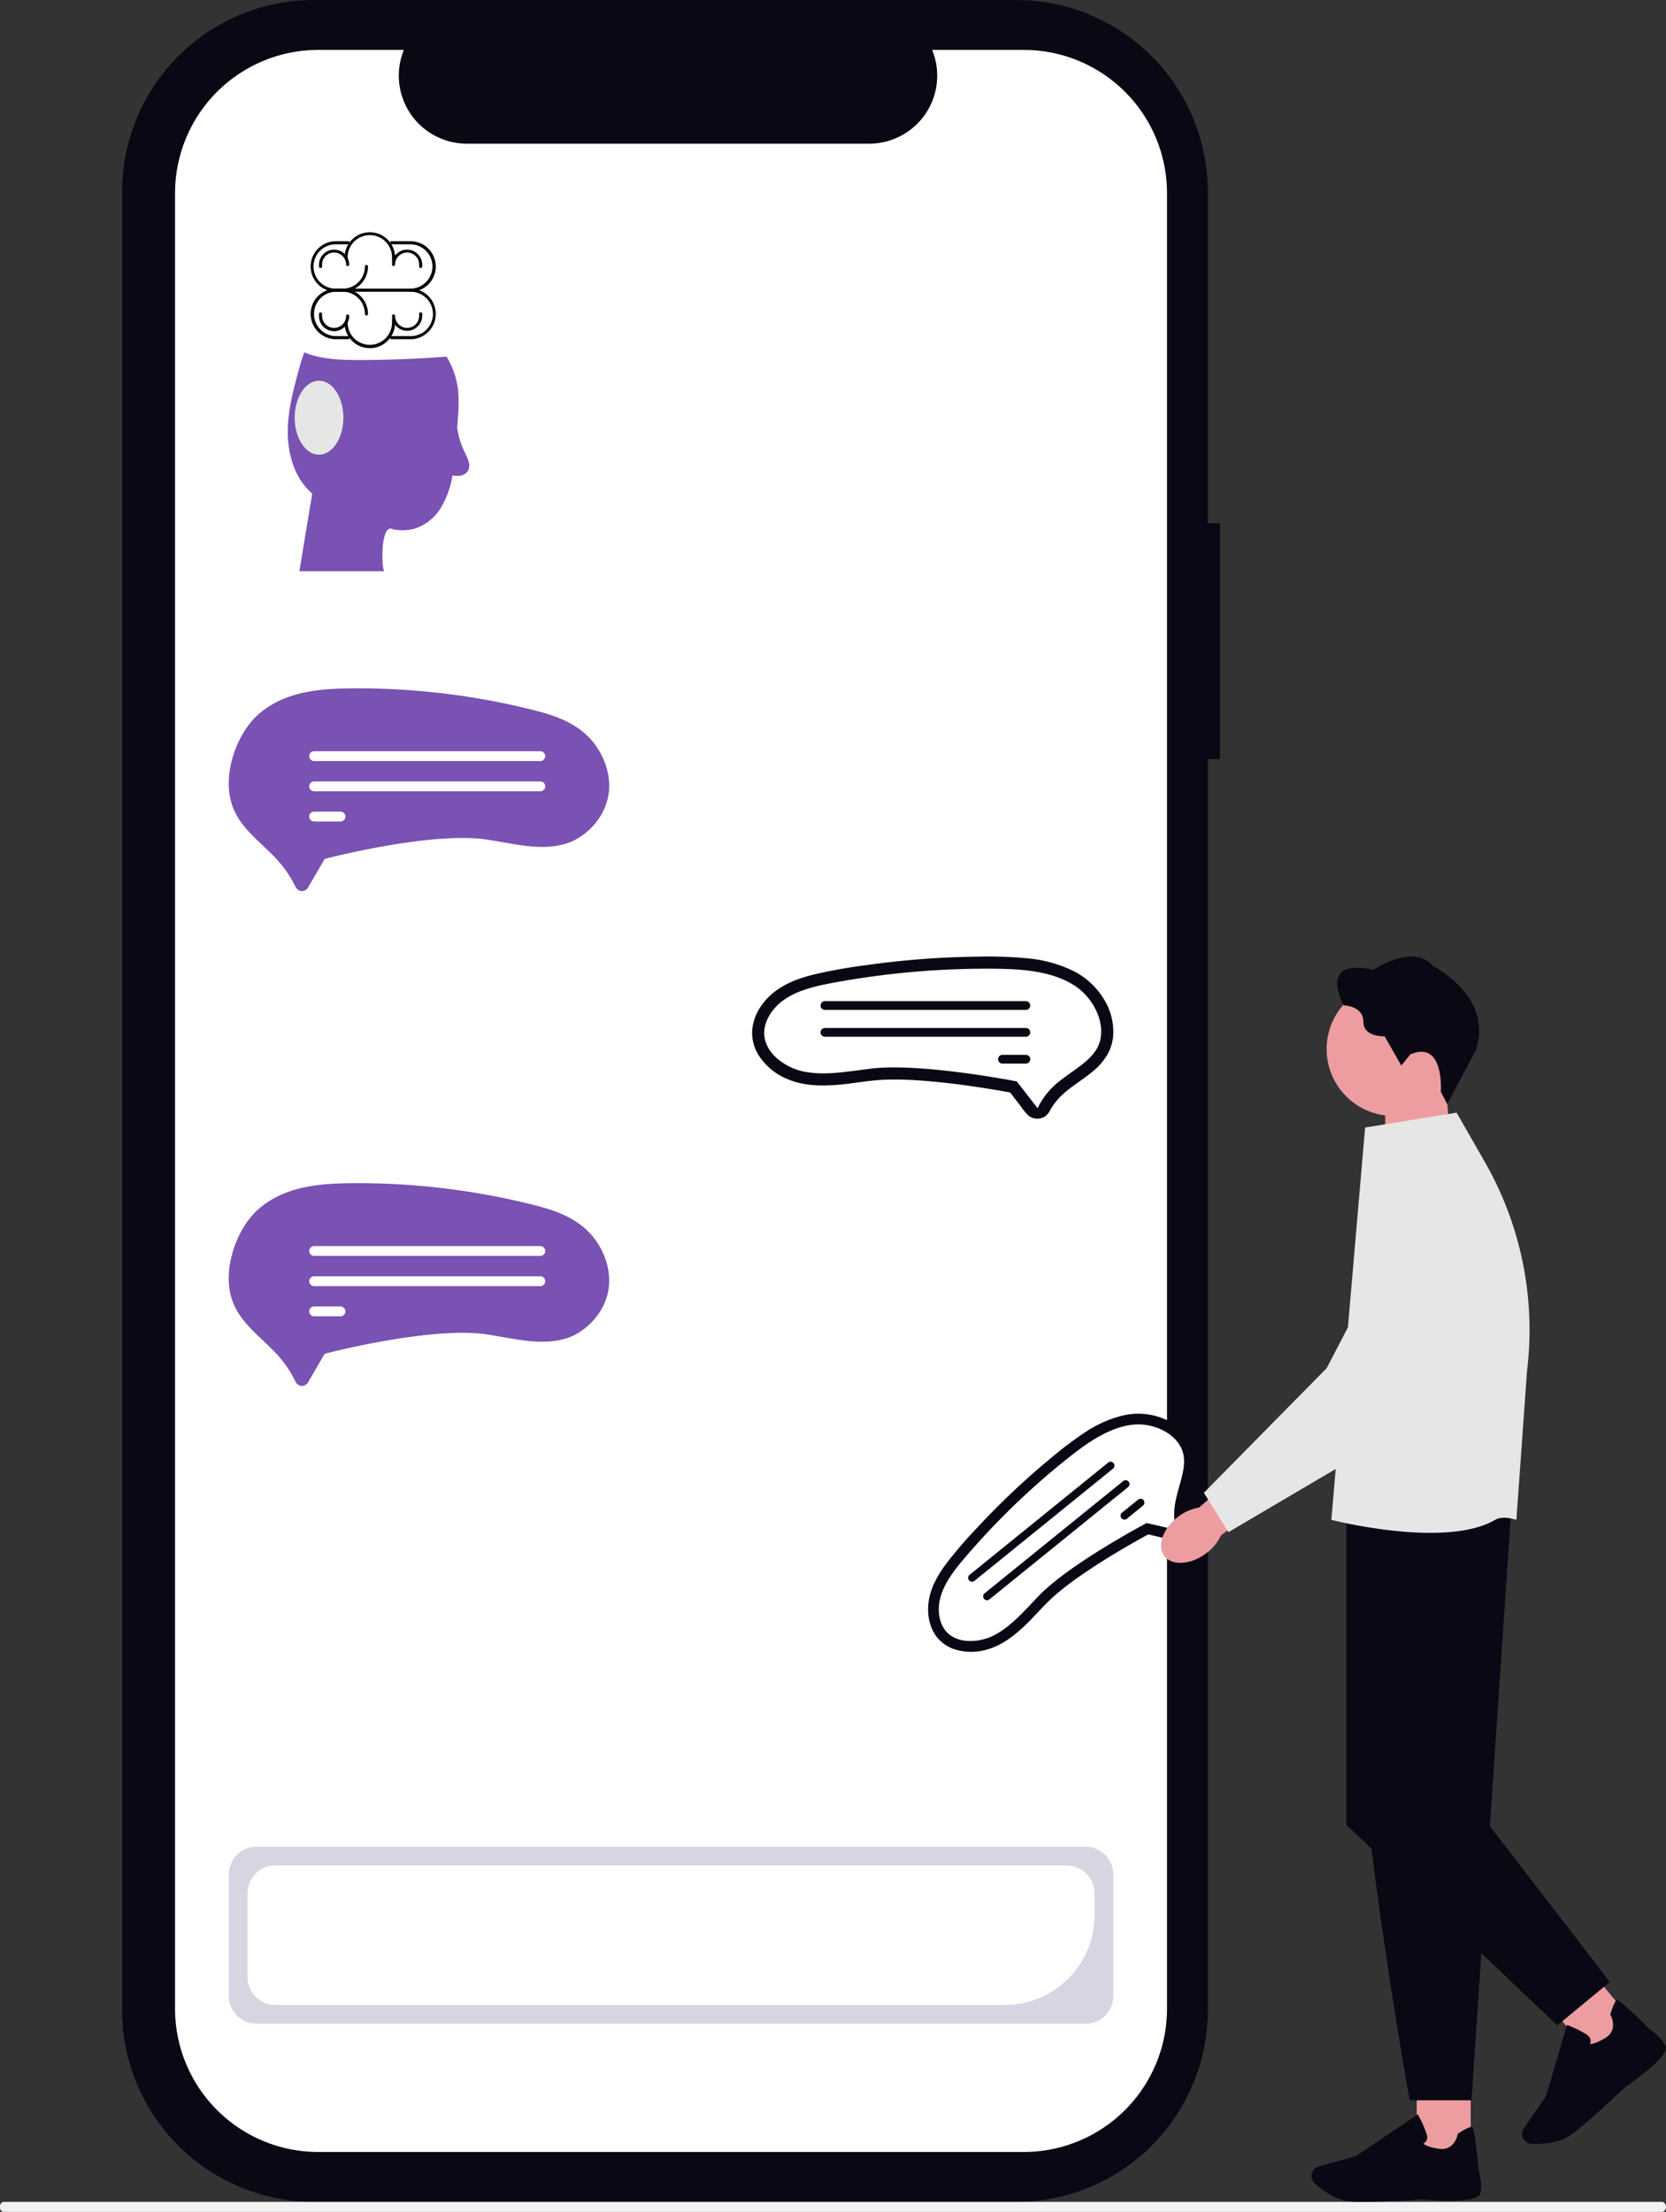<svg xmlns="http://www.w3.org/2000/svg" width="602.621" height="800" viewBox="0 0 602.621 800" xmlns:xlink="http://www.w3.org/1999/xlink" role="img" artist="Katerina Limpitsouni" source="https://undraw.co/"><rect x="0" y="0" width="602.621" height="800" fill="#333333" stroke="none"/><g transform="translate(-790.238 -186)"><g transform="translate(834.413 186)"><path d="M663.457,268.441h-4.379V148.569A69.379,69.379,0,0,0,589.7,79.19H335.739a69.379,69.379,0,0,0-69.379,69.379V806.185a69.379,69.379,0,0,0,69.379,69.379H589.7a69.379,69.379,0,0,0,69.379-69.379V353.756h4.379Z" transform="translate(-266.36 -79.19)" fill="#090814"/><path d="M590.851,95.686H557.708a24.615,24.615,0,0,1-22.8,33.913h-145.5a24.615,24.615,0,0,1-22.8-33.913H335.661A51.812,51.812,0,0,0,283.849,147.5V804.152a51.811,51.811,0,0,0,51.81,51.811H590.844a51.812,51.812,0,0,0,51.812-51.812V147.5A51.811,51.811,0,0,0,590.85,95.686Z" transform="translate(-264.703 -77.633)" fill="#fff"/></g><g transform="translate(872.986 853.894)"><path d="M984.3,446.706H684.5a10.087,10.087,0,0,1-10.075-10.075V392.724A10.087,10.087,0,0,1,684.5,382.649H984.3a10.087,10.087,0,0,1,10.075,10.075V436.63A10.087,10.087,0,0,1,984.3,446.706Z" transform="translate(-674.429 -382.649)" fill="#d6d6e3"/><path d="M954.506,439.24H690.634a10.087,10.087,0,0,1-10.075-10.075V398.854a10.087,10.087,0,0,1,10.075-10.075h286.2a10.088,10.088,0,0,1,10.075,10.075v7.977a32.448,32.448,0,0,1-32.409,32.409Z" transform="translate(-673.762 -381.98)" fill="#fff"/></g><g transform="translate(872.987 434.961)"><g transform="translate(0 0)"><path d="M535.553,251.045h-.12a2.858,2.858,0,0,1-2.335-1.771,41.6,41.6,0,0,0-6.907-9.978c-1.621-1.728-3.315-3.334-4.954-4.889-4.226-4.007-8.206-7.781-10.415-13-4.816-11.371.855-27.2,8.959-34.312,9.09-7.966,21.045-9.216,32.611-9.379q1.8-.026,3.608-.026h0a260.9,260.9,0,0,1,62.13,7.577c6.815,1.677,13.948,3.731,19.682,8.716,5.7,4.955,9.162,12.759,8.824,19.881-.494,10.4-8.758,18.167-16.285,20.2-7.174,1.934-14.626.627-22.514-.758-1.742-.3-3.542-.622-5.323-.9-19.354-2.983-55.712,6.208-57.25,6.6l-1.526.39-5.921,10.161a2.67,2.67,0,0,1-2.265,1.484Z" transform="translate(-509.05 -177.694)" fill="#7952b3"/><path d="M665.31,214.745h-81.8a1.78,1.78,0,1,1,0-3.56h81.8a1.78,1.78,0,1,1,0,3.56Z" transform="translate(-552.623 -188.438)" fill="#fff"/><path d="M665.308,242.024h-81.8a1.78,1.78,0,1,1,0-3.56h81.806a1.78,1.78,0,0,1,0,3.56Z" transform="translate(-552.619 -204.792)" fill="#fff"/><path d="M593.041,269.3h-9.534a1.78,1.78,0,1,1,0-3.56h9.534a1.78,1.78,0,0,1,0,3.56Z" transform="translate(-552.623 -221.146)" fill="#fff"/></g></g><path d="M15.179,489a1.615,1.615,0,0,0,1.2,1.814H616.589a1.967,1.967,0,0,0,0-3.627H16.382a1.615,1.615,0,0,0-1.2,1.814Z" transform="translate(775.064 495.186)" fill="#f2f2f2"/><g transform="translate(1113.775 531.945)"><g transform="translate(0 154.248)"><g transform="translate(0 72.95) rotate(-39)"><path d="M.021,25.354a13.852,13.852,0,0,0,1.791,5.9A19.984,19.984,0,0,0,11.745,39.5c5.022,2.056,10.625,2.119,15.958,1.661,4.953-.426,9.854-1.413,14.824-1.62a103.29,103.29,0,0,1,11.526.275c7.438.528,14.845,1.507,22.2,2.695q2.99.476,5.967,1.024a2.952,2.952,0,0,1,.554.1c.036.015.094,0,.127.024.06.038-.243-.1-.059.056a5.5,5.5,0,0,1,.68.875l2.718,3.5A16.527,16.527,0,0,0,88.754,51.1a4.545,4.545,0,0,0,5.031.351,5.028,5.028,0,0,0,1.871-2.126,18.344,18.344,0,0,1,2.225-3.212c3.234-3.772,7.728-6.092,11.486-9.267a20.46,20.46,0,0,0,4.594-5.251,14.85,14.85,0,0,0,1.9-5.9,19.724,19.724,0,0,0-3.021-12.109A24.189,24.189,0,0,0,103.018,4.6,42.389,42.389,0,0,0,88.389.587,132.544,132.544,0,0,0,72.229.052q-9.063.1-18.092.8T36.124,2.838A157.179,157.179,0,0,0,18.96,5.983C14,7.272,9.049,9.288,5.343,12.941,2.046,16.2-.246,20.641.021,25.354Z" transform="translate(0 0)" fill="#090814"/><path d="M22.362,4.477C17,5.465,11.4,6.676,6.9,9.606,2.457,12.505-.246,17.063.018,21.217.4,27.285,6.854,31.824,12.729,33.012c5.628,1.138,11.491.368,17.7-.45,1.377-.181,2.794-.368,4.2-.53,15.279-1.766,43.967,3.673,45.181,3.906l1.261.243,6.678,8.594a24.22,24.22,0,0,1,6.966-8.637c1.285-1.026,2.625-1.98,3.921-2.9,3.307-2.349,6.431-4.573,8.155-7.626,3.755-6.646-.682-15.915-7.012-20.075C92.649.847,83.247.113,74.153.015Q72.732,0,71.309,0A270.167,270.167,0,0,0,22.429,4.463Z" transform="translate(3.877 3.921)" fill="#fff"/><path d="M0,1.4A1.4,1.4,0,0,1,1.4,0h64.49a1.4,1.4,0,1,1,0,2.806H1.4A1.4,1.4,0,0,1,0,1.4Z" transform="translate(21.964 14.339)" fill="#090814"/><path d="M0,1.4A1.4,1.4,0,0,1,1.4,0H65.894a1.4,1.4,0,0,1,0,2.806H1.4A1.4,1.4,0,0,1,0,1.4Z" transform="translate(21.964 22.952)" fill="#090814"/><path d="M0,1.4A1.4,1.4,0,0,1,1.4,0H8.917a1.4,1.4,0,1,1,0,2.806H1.4A1.4,1.4,0,0,1,0,1.4Z" transform="translate(78.938 31.564)" fill="#090814"/></g></g><g transform="translate(96.435 0)"><path d="M363.4,104.545l-24.278,7.977V77.59h22.02Z" transform="translate(-258.049 -29.59)" fill="#ed9da0"/><ellipse cx="24.184" cy="24.184" rx="24.184" ry="24.184" transform="translate(59.892 9.299)" fill="#ed9da0"/><path d="M347.031,61.521l-3.331,4.05-6.027-10.552s-7.7.405-7.7-5.318-7.063-5.869-7.063-5.869-10-17.457,10.711-12.857c0,0,14.359-9.844,21.506-1.427,0,0,21.9,11.029,15.628,30.23L360.348,79.567l-2.36-4.479S359.414,56.277,347.031,61.521Z" transform="translate(-256.797 -26.145)" fill="#090814"/><rect width="19.537" height="27.72" transform="translate(92.473 405.935)" fill="#ed9da0"/><path d="M329.619,506.637c-2.053,0-3.882-.047-5.265-.177-5.184-.475-10.142-4.31-12.637-6.55a3.537,3.537,0,0,1-.9-3.993h0a3.509,3.509,0,0,1,2.286-2.025l13.716-3.919,22.206-14.986.252.448a39.569,39.569,0,0,1,3,6.746,3,3,0,0,1-.215,2.5,2.389,2.389,0,0,1-1.026.859c.405.42,1.661,1.278,5.542,1.894,5.664.9,6.858-4.973,6.9-5.216l.037-.2.168-.112c2.7-1.735,4.357-2.528,4.927-2.36.355.1.952.289,2.566,16.272a16.432,16.432,0,0,1,.522,7.7c-.83,3.826-17.55,2.511-20.9,2.211-.093.01-12.615.9-21.189.9h0Z" transform="translate(-256.178 -56.206)" fill="#090814"/><rect width="19.539" height="27.723" transform="translate(138.343 376.827) rotate(-39.564)" fill="#ed9da0"/><path d="M413.657,476.454c-1.586,1.307-3.023,2.435-4.161,3.219-4.3,2.939-10.562,3.145-13.9,3a3.548,3.548,0,0,1-3.24-2.511h0a3.54,3.54,0,0,1,.467-3.023l8.07-11.766,7.558-25.7.476.186a39.7,39.7,0,0,1,6.616,3.284,3.008,3.008,0,0,1,1.427,2.062,2.381,2.381,0,0,1-.243,1.325c.578.066,2.09-.075,5.477-2.071,4.936-2.911,2.118-8.2,1.987-8.424l-.093-.177.056-.186c.972-3.06,1.745-4.721,2.295-4.954.345-.149.915-.392,12.344,10.907a16.282,16.282,0,0,1,5.309,5.6c1.8,3.483-11.924,13.127-14.695,15.021-.066.066-9.144,8.733-15.75,14.2h0Z" transform="translate(-261.611 -53.24)" fill="#090814"/><path d="M329.583,239.734c9.317-55.383,56.237-11.494,56.237-11.494L370.929,449.767H348.592s-28.306-154.652-19-210.034Z" transform="translate(-258.639 -36.07)" fill="#090814"/><path d="M331.957,245.792l-6.829-5.9V355.421l76.331,72.6L420.494,412.3l-44.478-57.708Z" transform="translate(-258.144 -41.417)" fill="#090814"/><path d="M330.7,92.055,363.79,86.68l10.282,17.97a122.045,122.045,0,0,1,15.19,75.425l-3.848,53.884s-4.795-1.7-7.7,0c-18.054,10.574-59.232,0-59.232,0L330.7,92.055Z" transform="translate(-256.883 -30.199)" fill="#e6e6e6"/><path d="M258.421,241.733c-5.561,4.208-7.791,10.562-4.983,14.2s9.6,3.182,15.161-1.026a16.753,16.753,0,0,0,5.243-6.354l23.329-18.12-9.166-11.084-22.029,19.043a17.158,17.158,0,0,0-7.576,3.341h.019Z" transform="translate(-252.225 -39.085)" fill="#ed9da0"/><path d="M268.826,226.374l44.413-45.055,26.525-50.878A20.2,20.2,0,1,1,374.276,151.3l-38.153,54.862-.056.081L277.7,240.619l-8.863-14.257h-.01Z" transform="translate(-253.346 -32.402)" fill="#e6e6e6"/></g></g><g transform="translate(872.987 613.932)"><g transform="translate(0 0)"><path d="M535.553,251.045h-.12a2.858,2.858,0,0,1-2.335-1.771,41.6,41.6,0,0,0-6.907-9.978c-1.621-1.728-3.315-3.334-4.954-4.889-4.226-4.007-8.206-7.781-10.415-13-4.816-11.371.855-27.2,8.959-34.312,9.09-7.966,21.045-9.216,32.611-9.379q1.8-.026,3.608-.026h0a260.9,260.9,0,0,1,62.13,7.577c6.815,1.677,13.948,3.731,19.682,8.716,5.7,4.955,9.162,12.759,8.824,19.881-.494,10.4-8.758,18.167-16.285,20.2-7.174,1.934-14.626.627-22.514-.758-1.742-.3-3.542-.622-5.323-.9-19.354-2.983-55.712,6.208-57.25,6.6l-1.526.39-5.921,10.161a2.67,2.67,0,0,1-2.265,1.484Z" transform="translate(-509.05 -177.694)" fill="#7952b3"/><path d="M665.31,214.745h-81.8a1.78,1.78,0,1,1,0-3.56h81.8a1.78,1.78,0,1,1,0,3.56Z" transform="translate(-552.623 -188.438)" fill="#fff"/><path d="M665.308,242.024h-81.8a1.78,1.78,0,1,1,0-3.56h81.806a1.78,1.78,0,0,1,0,3.56Z" transform="translate(-552.619 -204.792)" fill="#fff"/><path d="M593.041,269.3h-9.534a1.78,1.78,0,1,1,0-3.56h9.534a1.78,1.78,0,0,1,0,3.56Z" transform="translate(-552.623 -221.146)" fill="#fff"/></g></g><g transform="translate(1062.295 531.945)"><path d="M650,256.756a15.611,15.611,0,0,0,2.019,6.654A22.522,22.522,0,0,0,663.21,272.7c5.66,2.317,11.975,2.388,17.985,1.871,5.582-.48,11.106-1.592,16.706-1.826a116.42,116.42,0,0,1,12.99.309c8.382.6,16.73,1.7,25.025,3.037q3.37.537,6.725,1.154a3.332,3.332,0,0,1,.624.116c.04.016.106,0,.143.027.068.043-.274-.108-.067.063a6.2,6.2,0,0,1,.766.986l3.063,3.942a18.631,18.631,0,0,0,2.83,3.4,5.123,5.123,0,0,0,5.67.4,5.667,5.667,0,0,0,2.109-2.4,20.672,20.672,0,0,1,2.508-3.62c3.644-4.251,8.709-6.866,12.945-10.444a23.059,23.059,0,0,0,5.177-5.918,16.734,16.734,0,0,0,2.139-6.646,22.229,22.229,0,0,0-3.405-13.647,27.261,27.261,0,0,0-11.066-10.133,47.774,47.774,0,0,0-16.487-4.518,149.38,149.38,0,0,0-18.213-.6q-10.214.114-20.39.9t-20.3,2.242a177.144,177.144,0,0,0-19.345,3.544c-5.592,1.453-11.169,3.726-15.346,7.842C652.28,246.437,649.7,251.445,650,256.756Z" transform="translate(-649.974 -228.182)" fill="#090814"/><path d="M686.087,244.212c-6.037,1.114-12.356,2.478-17.422,5.781-5.01,3.267-8.056,8.4-7.76,13.086.433,6.839,7.7,11.954,14.326,13.293,6.343,1.283,12.951.414,19.945-.507,1.552-.2,3.149-.414,4.733-.6,17.219-1.99,49.551,4.14,50.92,4.4l1.421.274,7.526,9.685a27.3,27.3,0,0,1,7.851-9.734c1.448-1.157,2.959-2.231,4.419-3.271,3.727-2.647,7.248-5.154,9.191-8.594,4.231-7.49-.769-17.936-7.9-22.625-8.034-5.283-18.63-6.111-28.879-6.221q-1.6-.017-3.2-.017a304.483,304.483,0,0,0-55.089,5.03Z" transform="translate(-656.516 -234.747)" fill="#fff"/><path d="M711.786,270.065a1.581,1.581,0,0,1,1.579-1.583h72.681a1.581,1.581,0,0,1,0,3.162H713.365A1.581,1.581,0,0,1,711.786,270.065Z" transform="translate(-687.032 -252.322)" fill="#090814"/><path d="M711.786,294.3a1.581,1.581,0,0,1,1.579-1.583h72.684a1.581,1.581,0,0,1,0,3.162H713.365A1.581,1.581,0,0,1,711.786,294.3Z" transform="translate(-687.032 -266.852)" fill="#090814"/><path d="M872.12,318.539a1.581,1.581,0,0,1,1.579-1.583h8.47a1.581,1.581,0,1,1,0,3.162H873.7a1.581,1.581,0,0,1-1.579-1.579Z" transform="translate(-783.156 -281.383)" fill="#090814"/></g><g transform="translate(894.342 270.01)"><path d="M882.32,447.773q-.235,3.513-.469,7.019a112.689,112.689,0,0,1-1.6,14.6,31.954,31.954,0,0,1-4.325,11.481,17.073,17.073,0,0,1-9.6,7.312,17.6,17.6,0,0,1-7.45.163c-4.651-2.642-4.29,14.486-3.157,15.145H824.97l4.638-28.034a25.822,25.822,0,0,1-3.2-3.49c-4.377-5.812-5.883-13.386-5.6-20.652s2.231-14.364,4.156-21.377a54.969,54.969,0,0,1,1.775-5.616c.855.353,1.722.672,2.6.939,5.63,1.708,11.611,1.847,17.495,1.839q15.705-.01,31.371-1.227a30.1,30.1,0,0,1,4.26,13.008,60.393,60.393,0,0,1-.15,8.891Z" transform="translate(-820.781 -380.898)" fill="#7952b3"/><path d="M913.2,451.1a31.012,31.012,0,0,0,2.7,18.75c1.049,2.138,2.351,4.716,1.071,6.726a4.143,4.143,0,0,1-3.12,1.729,10.159,10.159,0,0,1-3.642-.472" transform="translate(-851.873 -390.207)" fill="#7952b3"/><path d="M842.209,453.427a19.342,19.342,0,0,1-.646,5.016v.007c-.007.033-.019.065-.026.1-1.318,4.847-4.462,8.251-8.135,8.251-3.653,0-6.784-3.379-8.122-8.186-.091-.336-.168-.666-.242-1.007-.092-.385-.163-.782-.222-1.194-.052-.327-.092-.659-.124-1-.045-.469-.078-.939-.084-1.427v-.007c-.012-.183-.012-.365-.012-.548v-.163l.007-.007a19.117,19.117,0,0,1,.163-2.472c.045-.346.1-.678.163-1.007.078-.405.163-.8.268-1.194.084-.346.183-.678.287-1.007.144-.443.3-.874.476-1.285.111-.268.228-.528.346-.782,1.6-3.3,4.188-5.447,7.1-5.447,4.025,0,7.417,4.1,8.468,9.7.013.084.033.168.039.252v.007A19.3,19.3,0,0,1,842.209,453.427Z" transform="translate(-822.107 -386.37)" fill="#e6e6e6"/><g transform="translate(53.517 0) rotate(90)"><path d="M9.137,20.725A9.137,9.137,0,0,1,0,11.586V9.136A9.137,9.137,0,0,1,9.136,0a.556.556,0,0,1,0,1.112A8.026,8.026,0,0,0,1.112,9.137v2.45a8.026,8.026,0,0,0,16.051,0V7.175a.556.556,0,0,1,1.112,0v4.412a9.138,9.138,0,0,1-9.141,9.139Z" transform="translate(20.399 24.519)"/><path d="M9.136,20.725A9.137,9.137,0,0,1,0,11.589V7.175a.556.556,0,0,1,1.112,0v4.412a8.026,8.026,0,1,0,16.051,0V9.136A8.025,8.025,0,0,0,9.137,1.112.556.556,0,0,1,9.136,0a9.137,9.137,0,0,1,9.136,9.134v2.451a9.138,9.138,0,0,1-9.139,9.139Z" transform="translate(3.238 24.519)"/><path d="M17.719,16.558A.556.556,0,0,1,17.163,16V9.137a8.026,8.026,0,1,0-16.051,0A.556.556,0,1,1,0,9.137a9.137,9.137,0,1,1,18.274,0V16a.556.556,0,0,1-.554.556Z" transform="translate(20.399)"/><path d="M17.719,34.21a.556.556,0,0,1-.556-.556V9.137a8.026,8.026,0,0,0-16.051,0V16A.556.556,0,1,1,0,16V9.137a9.137,9.137,0,1,1,18.274,0V33.65a.556.556,0,0,1-.554.561Z" transform="translate(3.237)"/><g transform="translate(28.976 4.903)"><path d="M1.782,18.275a.556.556,0,1,1,0-1.112,8.026,8.026,0,0,0,0-16.051H.556A.556.556,0,1,1,.556,0H1.782a9.137,9.137,0,1,1,0,18.274Z" transform="translate(2.016 9.807)"/><path d="M1.257,10.919a.556.556,0,1,1,0-1.112,4.348,4.348,0,1,0,0-8.7h-.7A.556.556,0,1,1,.556,0h.7a5.46,5.46,0,0,1,0,10.919Z" transform="translate(0 0)"/><path d="M1.257,10.919h-.7a.556.556,0,1,1,0-1.112h.7a4.348,4.348,0,1,0,0-8.7A.556.556,0,0,1,1.257,0a5.46,5.46,0,1,1,0,10.919Z" transform="translate(0.005 26.412)"/></g><g transform="translate(0 4.904)"><path d="M9.137,18.274A9.137,9.137,0,1,1,9.137,0h1.226a.556.556,0,1,1,0,1.112H9.137a8.026,8.026,0,1,0,0,16.051.556.556,0,0,1,0,1.112Z" transform="translate(0 9.806)"/><path d="M5.46,10.919A5.46,5.46,0,0,1,5.46,0h.7a.556.556,0,1,1,0,1.112h-.7a4.348,4.348,0,1,0,0,8.7.556.556,0,0,1,0,1.111Z" transform="translate(6.212)"/><path d="M6.16,10.919h-.7A5.46,5.46,0,0,1,5.46,0a.556.556,0,1,1,0,1.112,4.348,4.348,0,1,0,0,8.7h.7a.556.556,0,1,1,0,1.112Z" transform="translate(6.214 26.412)"/></g></g></g></g></svg>